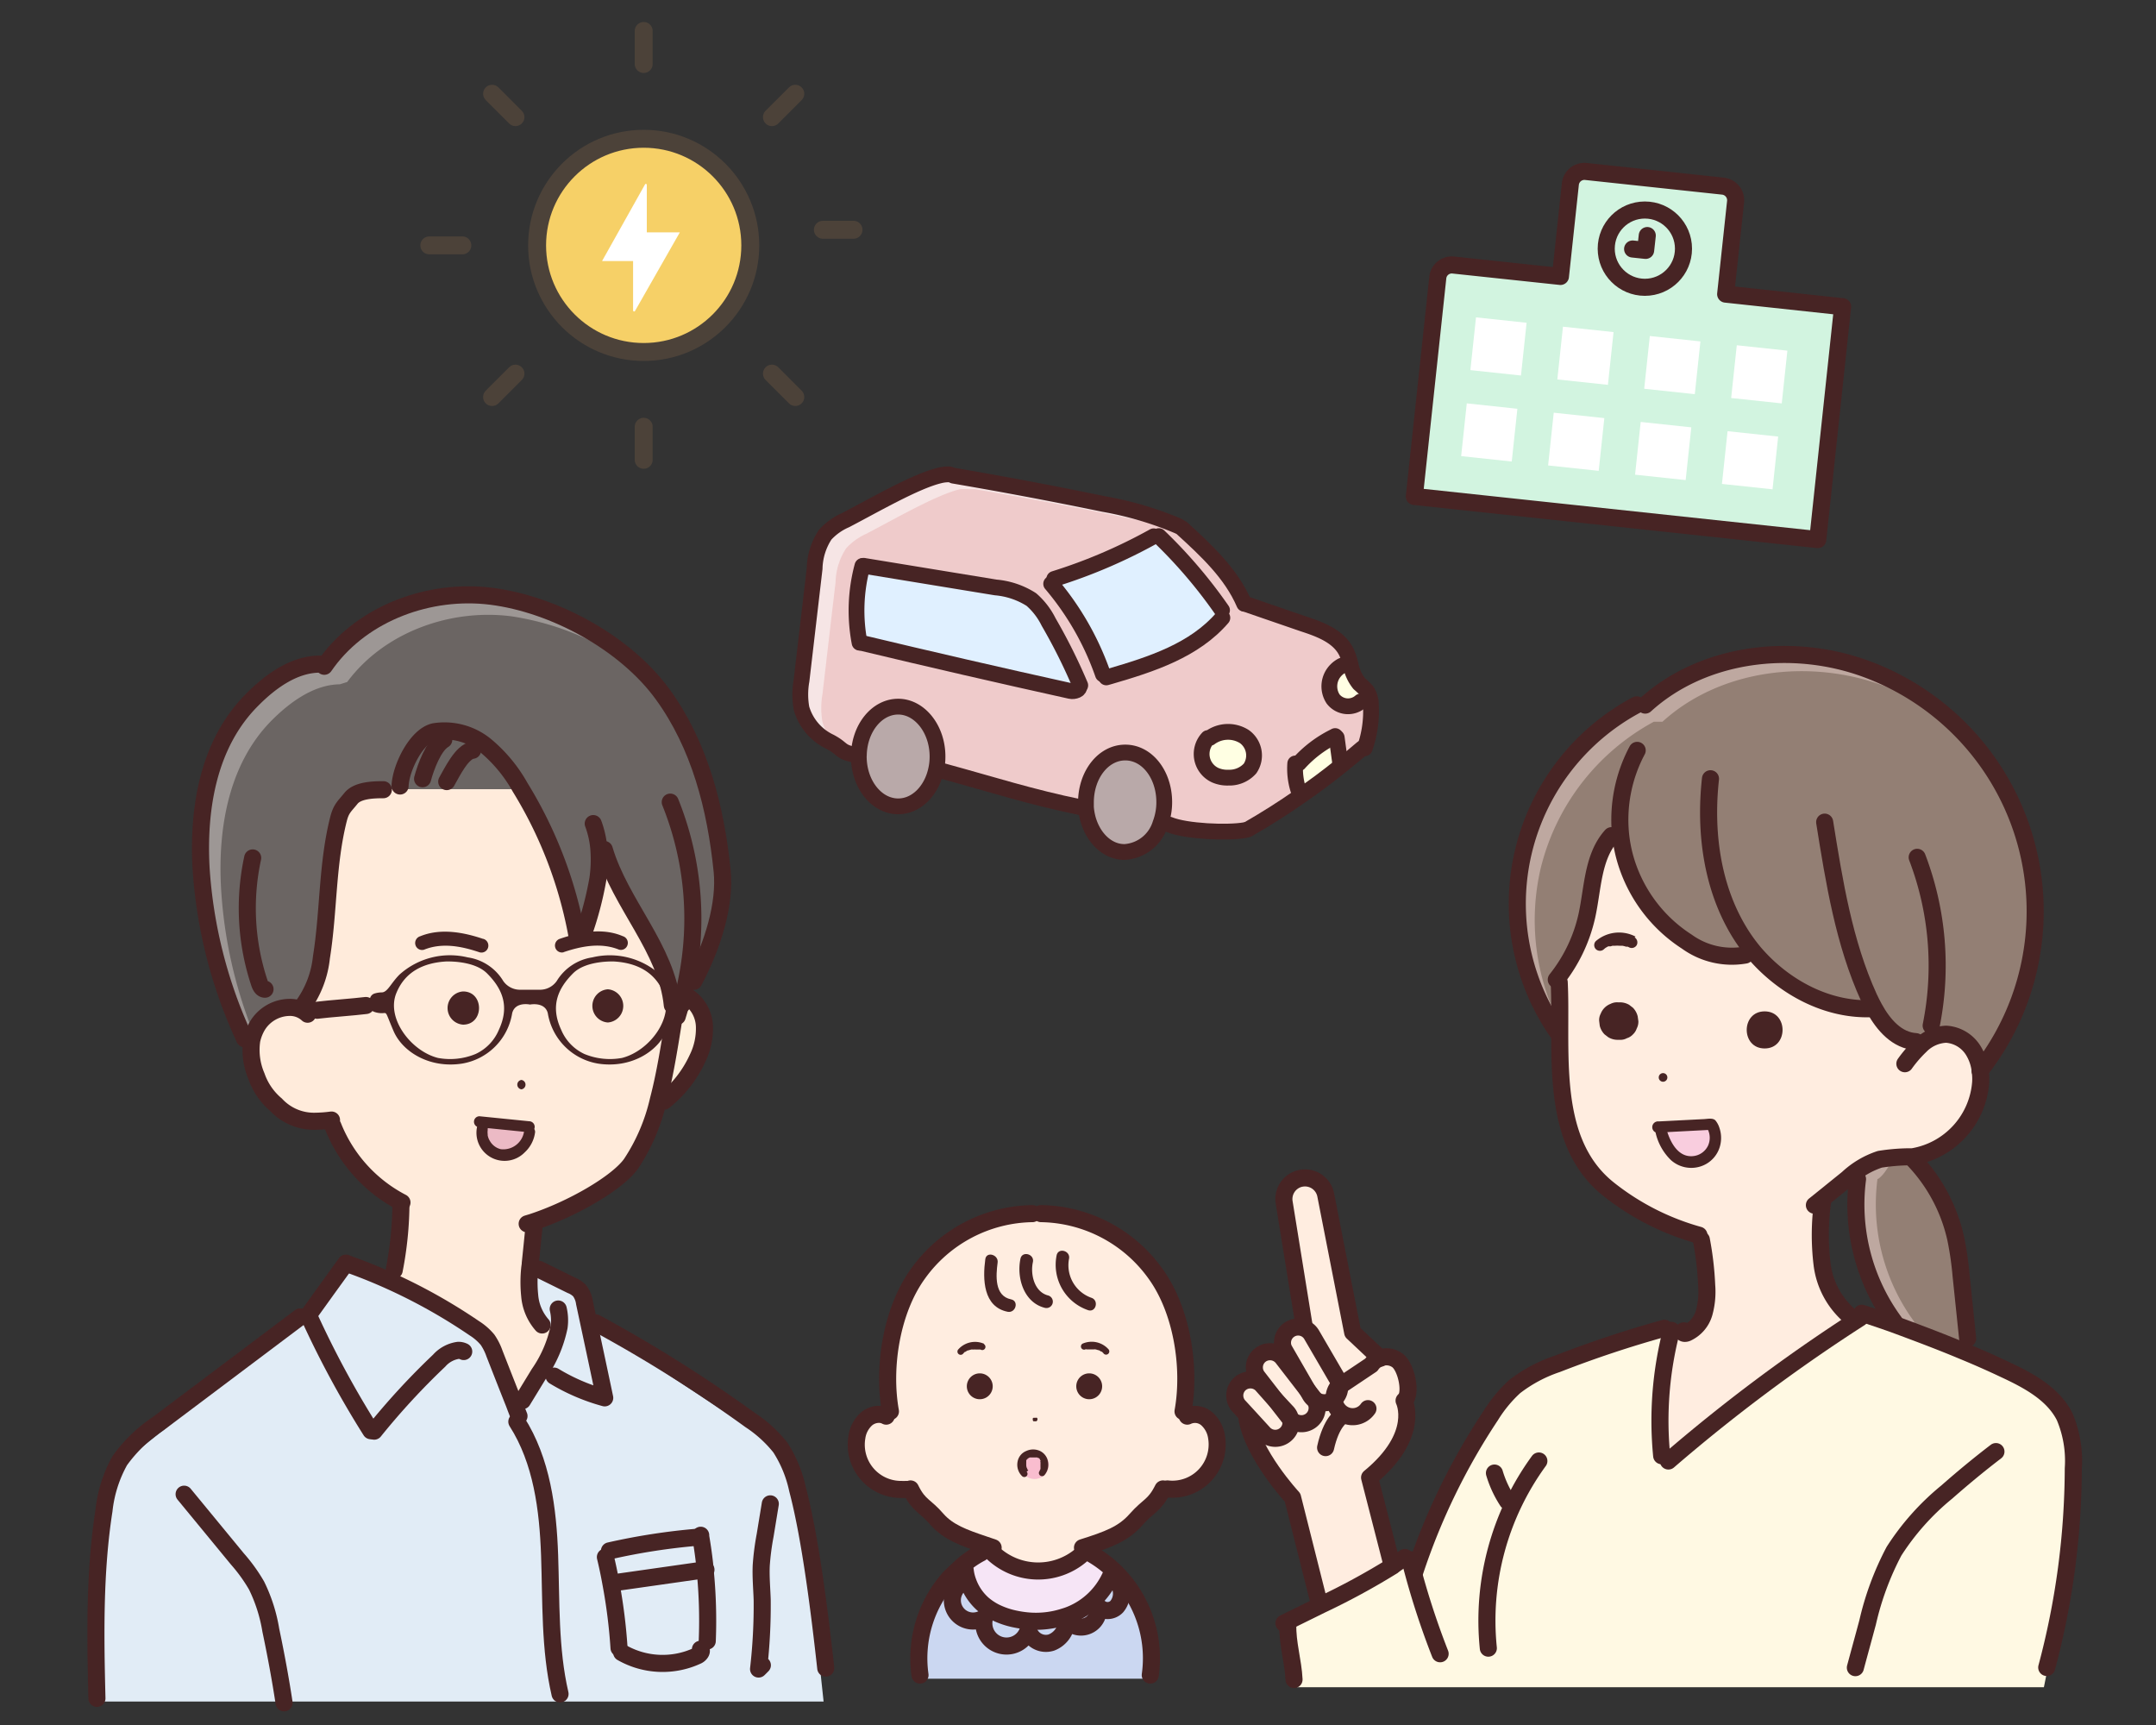 <svg xmlns="http://www.w3.org/2000/svg" viewBox="0 0 250 200"><rect x="0" y="0" width="250" height="200" fill="#333333" stroke="none"/><defs><style>.cls-1{fill:#ffffe3;}.cls-2{fill:#e0f0ff;}.cls-3{fill:#b9a9a9;}.cls-4{fill:#efcbcb;}.cls-5{fill:#f6e5e5;}.cls-21,.cls-26,.cls-6{fill:none;}.cls-21,.cls-23,.cls-6{stroke:#472424;}.cls-21,.cls-23,.cls-25,.cls-26,.cls-6{stroke-linecap:round;stroke-linejoin:round;}.cls-6{stroke-width:1.83px;}.cls-7{fill:#e1ecf6;}.cls-8{fill:#ffefdb;}.cls-9{fill:#ffebdb;}.cls-10{fill:#ecbac5;}.cls-11{fill:#6b6563;}.cls-12{fill:#9d9795;}.cls-13{fill:#937f74;}.cls-14{fill:#bea8a0;}.cls-15{fill:#ffede0;}.cls-16{fill:#fff9e3;}.cls-17{fill:#f9cdde;}.cls-18{fill:#f6e5f6;}.cls-19{fill:#cbd7f1;}.cls-20{fill:#f9bdcf;}.cls-21,.cls-23{stroke-width:1.98px;}.cls-22{fill:#472424;}.cls-23{fill:#d2f4e0;}.cls-24{fill:#fff;}.cls-25{fill:#f6d067;}.cls-25,.cls-26{stroke:#4c4239;stroke-width:2.08px;}</style></defs><g id="Main_当社が選ばれる理由_" data-name="Main（当社が選ばれる理由）"><g id="img"><path class="cls-1" d="M155.46,88.75l0,.06c-1.54,1.24-3.14,2.43-4.77,3.55l-.2-.81a8.16,8.16,0,0,1-.34-3l.43,0a13.65,13.65,0,0,1,3.91-3l.49,0C155.17,86.6,155.32,87.68,155.46,88.75Z"/><path class="cls-1" d="M158.45,80a2.44,2.44,0,0,1,.43,1l-1.12.28a2.19,2.19,0,0,1-3.18-.3,2.68,2.68,0,0,1,.32-3.33,2.81,2.81,0,0,1,.7-.53l1.05-.17a5,5,0,0,0,1,2.2A10.58,10.58,0,0,1,158.45,80Z"/><path class="cls-1" d="M144.24,85.4a2.69,2.69,0,0,1,.66,3.7,3.2,3.2,0,0,1-2.49,1.06,3.52,3.52,0,0,1-1.54-.28,2.7,2.7,0,0,1-.85-4.31l.27,0A3.54,3.54,0,0,1,144.24,85.4Z"/><path class="cls-2" d="M141.7,70.75v.88c-3.21,3.78-8.19,5.39-13,6.78l-.88-.23a32.93,32.93,0,0,0-6-10.49l.36-.57a61.14,61.14,0,0,0,11.53-4.94l.59,0A56.69,56.69,0,0,1,141.7,70.75Z"/><path class="cls-2" d="M125.29,79.46l-.22.1c.24.41-.51.66-1,.55q-12.21-2.7-24.36-5.61h-.06a19.93,19.93,0,0,1,.33-8.89l.13,0,15.32,2.51a9.12,9.12,0,0,1,4.13,1.4,8.35,8.35,0,0,1,2,2.6A65.4,65.4,0,0,1,125.29,79.46Z"/><path class="cls-3" d="M135,93a7,7,0,0,1-.45,2.5,4.63,4.63,0,0,1-4.12,3.28c-2.37,0-4.33-2.31-4.54-5.25,0-.18,0-.36,0-.53,0-3.2,2-5.79,4.56-5.79S135,89.84,135,93Z"/><path class="cls-3" d="M108.71,87.71a6.79,6.79,0,0,1-.16,1.51c-.52,2.46-2.29,4.27-4.4,4.27-2.52,0-4.57-2.59-4.57-5.78a1,1,0,0,1,0-.17c.07-3.11,2.08-5.61,4.56-5.61S108.71,84.52,108.71,87.71Z"/><path class="cls-4" d="M154.53,85.49a13.65,13.65,0,0,0-3.91,3l-.43,0a8.16,8.16,0,0,0,.34,3l.2.81q-2.94,2-6,3.8l-.34.09c-2,.37-6.87.15-8.76-.64l-1-.07A7,7,0,0,0,135,93c0-3.2-2.05-5.79-4.57-5.79S125.9,89.84,125.9,93c0,.17,0,.35,0,.53l-.55,0c-5.9-1.22-10.24-2.62-16-4.2l-.78-.18a6.79,6.79,0,0,0,.16-1.51c0-3.19-2-5.78-4.56-5.78s-4.49,2.5-4.56,5.61h-.53c-1.7-.34-1.29-.69-2.83-1.5a6.19,6.19,0,0,1-3.29-3.85,9.17,9.17,0,0,1,0-3.22q.77-6.51,1.52-13A7.43,7.43,0,0,1,95.68,62a6.94,6.94,0,0,1,2.38-1.71c3.34-1.74,8.1-4.5,10.85-5.16h1.61q8.74,1.49,17.44,3.29A39.57,39.57,0,0,1,136.65,61l.4.27c2.82,2.57,5.71,5.25,7.22,8.76h.08l6.88,2.29c1.94.65,4.08,1.46,5,3.32a7.41,7.41,0,0,1,.46,1.4l-1.05.17a2.81,2.81,0,0,0-.7.53,2.68,2.68,0,0,0-.32,3.33,2.19,2.19,0,0,0,3.18.3l1.12-.28c0,.23.06.46.08.69a12.86,12.86,0,0,1-.71,5H158c-.82.7-1.65,1.39-2.49,2.06l0-.06c-.14-1.07-.29-2.15-.44-3.23Zm-29.24-6a65.4,65.4,0,0,0-3.67-7.35,8.35,8.35,0,0,0-2-2.6,9.12,9.12,0,0,0-4.13-1.4L100.14,65.6l-.13,0a19.93,19.93,0,0,0-.33,8.89h.06q12.15,2.91,24.36,5.61c.46.11,1.21-.14,1-.55Zm3.45-1c4.77-1.39,9.75-3,13-6.78v-.88a56.69,56.69,0,0,0-7.33-8.59l-.59,0a61.14,61.14,0,0,1-11.53,4.94l-.36.57a32.93,32.93,0,0,1,6,10.49ZM144.9,89.1a2.69,2.69,0,0,0-.66-3.7,3.54,3.54,0,0,0-4,.15l-.27,0a2.7,2.7,0,0,0,.85,4.31,3.52,3.52,0,0,0,1.54.28A3.2,3.2,0,0,0,144.9,89.1Z"/><path class="cls-5" d="M95.37,83.7a9.35,9.35,0,0,1,0-3.21q.76-6.52,1.52-13a7.52,7.52,0,0,1,1.22-3.91,7.13,7.13,0,0,1,2.38-1.71c3.34-1.74,8.1-4.5,10.86-5.16H113q8.74,1.48,17.44,3.29a45.37,45.37,0,0,1,7.46,2l-.8-.73-.4-.27A39.57,39.57,0,0,0,128,58.44q-8.7-1.8-17.44-3.29h-1.61c-2.75.66-7.51,3.42-10.85,5.16A6.94,6.94,0,0,0,95.68,62a7.43,7.43,0,0,0-1.22,3.91q-.76,6.51-1.52,13a9.17,9.17,0,0,0,0,3.22A6.19,6.19,0,0,0,96.23,86c1.21.64,1.22,1,2,1.28A6,6,0,0,1,95.37,83.7Z"/><path class="cls-6" d="M109.33,89.4c5.8,1.58,10.14,3,16,4.2"/><path class="cls-6" d="M135.6,95.61c1.89.79,6.75,1,8.76.64"/><path class="cls-6" d="M144.7,96.16q3.09-1.77,6-3.8c1.63-1.12,3.23-2.31,4.77-3.55.84-.67,1.67-1.36,2.49-2.06"/><path class="cls-6" d="M158.25,86.75a12.86,12.86,0,0,0,.71-5c0-.23,0-.46-.08-.69a2.44,2.44,0,0,0-.43-1,10.58,10.58,0,0,0-.84-.8,5,5,0,0,1-1-2.2,7.41,7.41,0,0,0-.46-1.4c-.88-1.86-3-2.67-5-3.32L144.35,70"/><path class="cls-6" d="M144.27,70c-1.51-3.51-4.4-6.19-7.22-8.76"/><path class="cls-6" d="M136.65,61A39.57,39.57,0,0,0,128,58.44q-8.7-1.8-17.44-3.29"/><path class="cls-6" d="M128.28,78.54l.46-.13c4.77-1.39,9.75-3,13-6.78"/><path class="cls-6" d="M122.25,67.12a61.14,61.14,0,0,0,11.53-4.94"/><path class="cls-6" d="M121.89,67.69a32.93,32.93,0,0,1,6,10.49"/><path class="cls-6" d="M110.11,55a4.25,4.25,0,0,0-1.2.14c-2.75.66-7.51,3.42-10.85,5.16A6.94,6.94,0,0,0,95.68,62a7.43,7.43,0,0,0-1.22,3.91q-.76,6.51-1.52,13a9.17,9.17,0,0,0,0,3.22A6.19,6.19,0,0,0,96.23,86c1.54.81,1.13,1.16,2.83,1.5"/><path class="cls-6" d="M100.14,65.6l15.32,2.51a9.12,9.12,0,0,1,4.13,1.4,8.35,8.35,0,0,1,2,2.6,65.4,65.4,0,0,1,3.67,7.35v0"/><path class="cls-6" d="M100,65.62a19.93,19.93,0,0,0-.33,8.89v0"/><path class="cls-6" d="M99.74,74.5q12.15,2.91,24.36,5.61c.46.11,1.21-.14,1-.55"/><path class="cls-6" d="M134.37,62.16a56.69,56.69,0,0,1,7.33,8.59"/><path class="cls-6" d="M99.59,87.54c.07-3.11,2.08-5.61,4.56-5.61s4.56,2.59,4.56,5.78a6.79,6.79,0,0,1-.16,1.51c-.52,2.46-2.29,4.27-4.4,4.27-2.52,0-4.57-2.59-4.57-5.78A1,1,0,0,1,99.59,87.54Z"/><path class="cls-6" d="M125.92,93.57c0-.18,0-.36,0-.53,0-3.2,2-5.79,4.56-5.79S135,89.84,135,93a7,7,0,0,1-.45,2.5,4.63,4.63,0,0,1-4.12,3.28C128.09,98.82,126.13,96.51,125.92,93.57Z"/><path class="cls-6" d="M150.19,88.52a8.16,8.16,0,0,0,.34,3"/><path class="cls-6" d="M150.62,88.49a13.65,13.65,0,0,1,3.91-3l.29-.15"/><path class="cls-6" d="M155,85.52c.15,1.08.3,2.16.44,3.23"/><path class="cls-6" d="M140.29,85.55a3.54,3.54,0,0,1,4-.15,2.69,2.69,0,0,1,.66,3.7,3.2,3.2,0,0,1-2.49,1.06,3.52,3.52,0,0,1-1.54-.28,2.7,2.7,0,0,1-.85-4.31"/><path class="cls-6" d="M155.6,77.18a2.81,2.81,0,0,0-.7.53,2.68,2.68,0,0,0-.32,3.33,2.19,2.19,0,0,0,3.18.3"/><path class="cls-7" d="M93.84,181.73l-3-13.56L68.8,153.65l-.43.38-.63-2.94a3,3,0,0,0-.57-1.42,2.86,2.86,0,0,0-1-.65l-3.73-1.86-1.06,0a15.4,15.4,0,0,0,0,3.11,5.88,5.88,0,0,0,1.44,3.41l2,.19a14.14,14.14,0,0,1-2.22,5.23l-.19.16-2.64,3.64L55.15,154l-.25,0a64.28,64.28,0,0,0-12.57-6.64c-.64-.25-1.28-.49-1.93-.72l-.29-.12c-1.42,2-2.84,3.94-4.26,5.91v0L15.13,168.83l-3,4L10.5,197.28h85Z"/><path class="cls-8" d="M81.68,118.94a7.83,7.83,0,0,1-.78,3.73,13.56,13.56,0,0,1-3.91,5l-.65-.17c.79-3,1.3-6.33,1.84-9.68l.35-.09c.11-.32.2-.63.3-1s.25-.88.37-1.32l.71.18A4.29,4.29,0,0,1,81.68,118.94Z"/><path class="cls-9" d="M46.58,139.42a17.07,17.07,0,0,1-8-8.85L36.55,130A6,6,0,0,1,32,128.08a7.55,7.55,0,0,1-2.27-3.29,7.75,7.75,0,0,1-.55-4.17,5.64,5.64,0,0,1,.69-1.75,4.43,4.43,0,0,1,3.68-2.07l1.64-.35a11.59,11.59,0,0,0,2-5.4c.89-5.34.68-10.86,2-16.11.31-1.17.7-1.36,1.43-2.33s2.53-1,3.75-1l1.94-.43c.08-2.11,1.92-5.88,4-6.3a7.53,7.53,0,0,1,5.92,1.62,17.12,17.12,0,0,1,4,4.83,49.76,49.76,0,0,1,6.57,17.07l.77-.16a39.07,39.07,0,0,0,1.65-6.29,15.71,15.71,0,0,0,.12-3.36l.62-.05c1.87,6.34,7.24,11.48,7.89,18.06l.87.26c-.1.32-.19.63-.3,1l-.35.09c-.54,3.35-1.05,6.67-1.84,9.68a22.29,22.29,0,0,1-3.17,7.41c-1.59,2.22-6.84,5.27-11.51,6.79l.24.72c-.14,1.35-.27,2.7-.41,4,0,.22-.05.43-.07.65a15.4,15.4,0,0,0,0,3.11,5.88,5.88,0,0,0,1.44,3.41l2,.19a14.71,14.71,0,0,1-2.33,5.41l-1.91,3.13-.93.36c-.77-1.93-1.52-3.85-2.28-5.79a6.76,6.76,0,0,0-.81-1.61A6.51,6.51,0,0,0,55,154a64.42,64.42,0,0,0-12.71-6.73l3.38,0a41.23,41.23,0,0,0,.78-7.67Z"/><path class="cls-10" d="M55.81,130.14l5.62,1s-.66,2.65-3,2.65S55.81,130.14,55.81,130.14Z"/><path class="cls-11" d="M83.74,101c-.72-7.31-2.62-14.59-7-20.53S64.22,70.05,56.92,69.13c-7.08-.89-14.73,1.9-19,7.63l-.86.27c-3,0-5.75,2-7.87,4.15-5,5-6.28,12.39-5.91,19.42a55.25,55.25,0,0,0,5.06,19.87l.82.15a5.64,5.64,0,0,1,.69-1.75,4.43,4.43,0,0,1,3.68-2.07l1.64-.35a11.59,11.59,0,0,0,2-5.4c.89-5.34.68-10.86,2-16.11.31-1.17.7-1.36,1.43-2.33s2.53-1,3.75-1l.53-.11H60.44a49.81,49.81,0,0,1,6.47,16.9l.77-.16a39.07,39.07,0,0,0,1.65-6.29,15.71,15.71,0,0,0,.12-3.36l.62-.05c1.87,6.34,7.24,11.48,7.89,18.06l.87.26c.13-.44.25-.88.37-1.32.16-.63.31-1.25.43-1.89l.82.17C82.76,109.47,84.11,104.72,83.74,101Z"/><path class="cls-12" d="M25.63,102.91c-.38-7,.93-14.44,5.91-19.42,2.11-2.11,4.88-4.12,7.87-4.15l.85-.27c4.25-5.73,11.89-8.52,19-7.62A32.05,32.05,0,0,1,75.6,79a31.65,31.65,0,0,0-18.68-9.86c-7.08-.89-14.73,1.9-19,7.63l-.86.27c-3,0-5.75,2-7.87,4.15-5,5-6.28,12.39-5.91,19.42a55.25,55.25,0,0,0,5.06,19.87l.82.15a5.91,5.91,0,0,1,.24-.82A53.13,53.13,0,0,1,25.63,102.91Z"/><path class="cls-13" d="M221.79,134.34a19.34,19.34,0,0,1,5,9.32,37.31,37.31,0,0,1,.61,4.24l.76,7.29-.6,1.42c-2.64-1.11-5.32-2.14-8-3.1l.09-.26a23,23,0,0,1-4.26-16.54l-1.17-.08a10.08,10.08,0,0,1,3.74-2.22,23.14,23.14,0,0,1,3.44-.29l.35,0Z"/><path class="cls-14" d="M221.88,153.51l.09-.26a23,23,0,0,1-4.27-16.54l.16-.08c1.13-.92,1-1.87,2.41-2.22a7.62,7.62,0,0,1,1.5-.2l0-.13-.35,0a23.14,23.14,0,0,0-3.44.29,10.08,10.08,0,0,0-3.74,2.22l1.17.08a23,23,0,0,0,4.26,16.54l-.09.26c2.7,1,5.38,2,8,3.1l.35-.81Q224.93,154.59,221.88,153.51Z"/><path class="cls-13" d="M187.92,96.76l-1.06.13c-2.21,2.46-2.15,6.13-2.87,9.36a18.17,18.17,0,0,1-3.53,7.33l.34.32c.09,1.85.06,3.84.06,5.87h-.2a26.14,26.14,0,0,1,9.12-38l1,0c6.76-6.15,17.18-7.35,25.74-4.15a29.94,29.94,0,0,1,13.09,46.54,5.66,5.66,0,0,0-.8-2.37,4,4,0,0,0-3.15-1.9,4.44,4.44,0,0,0-3,1.35l-.47-.45c-2.17-.13-3.75-1.93-4.84-3.9l-.13.07c-5.26.27-10.35-2.43-13.77-6.47l-1,.22a8.93,8.93,0,0,1-6.78-1.56,17,17,0,0,1-7.23-9.95A16.6,16.6,0,0,1,187.92,96.76Z"/><path class="cls-14" d="M178.65,100.68a26.46,26.46,0,0,1,13.12-17l1,0c6.77-6.15,17.18-7.34,25.75-4.14a29.65,29.65,0,0,1,9.62,5.93,30.09,30.09,0,0,0-11.61-7.92c-8.56-3.2-19-2-25.74,4.15l-1,0a26.14,26.14,0,0,0-9.12,38.05h.2c0-.33,0-.65,0-1A26.47,26.47,0,0,1,178.65,100.68Z"/><path class="cls-15" d="M156.85,154.45l3.19,3a2.06,2.06,0,0,0-1,.79l-3.66,2.45a1.82,1.82,0,0,0-.24-.78l-3-5.15a1.78,1.78,0,0,0-1-.81l.06-.17-2.33-14.41a2.46,2.46,0,0,1,1.75-2.72,2.71,2.71,0,0,1,.68-.09,2.45,2.45,0,0,1,2.4,2Z"/><path class="cls-15" d="M155.12,159.92a1.82,1.82,0,0,1,.24.78l-.26.17a2.14,2.14,0,0,0-.38,1.35,2.48,2.48,0,0,1-.26.19,1.83,1.83,0,0,1-2-.15h0a.51.51,0,0,0-.09-.13l-.55-.71L149,156.58a1.72,1.72,0,0,1-.25-.9,1.82,1.82,0,0,1,.91-1.58,1.81,1.81,0,0,1,2.48.67Z"/><path class="cls-15" d="M147.61,162l1.86,2.39a1,1,0,0,0,.17.19,1.79,1.79,0,0,1-.48,1.72,1.82,1.82,0,0,1-2.57,0l-1.83-2-1-1.17a1.83,1.83,0,0,1,0-2.58,1.84,1.84,0,0,1,2.57,0Z"/><path class="cls-15" d="M152.43,162.26h0a1.82,1.82,0,0,1-2.8,2.29,1.7,1.7,0,0,0-.48-.85L147.61,162l-1.79-2.31a1.78,1.78,0,0,1-.38-1.11,1.81,1.81,0,0,1,.7-1.44,1.84,1.84,0,0,1,2.56.32l3.09,4,.18.32A1.78,1.78,0,0,0,152.43,162.26Z"/><path class="cls-15" d="M162,157.7c1,.67,1.63,3.55,1,4.52l-.16.17s2,4-4,8.92l2.63,10.23a82.7,82.7,0,0,1-8.33,4.52l-.26-.52-3-11.91s-4.64-5-5.3-9.26l.15-.14,1.83,2a1.82,1.82,0,0,0,2.57,0,1.79,1.79,0,0,0,.48-1.72,1.82,1.82,0,0,0,2.8-2.29,1.83,1.83,0,0,0,2,.15,2.48,2.48,0,0,0,.26-.19,1.84,1.84,0,0,0,.64-1.52l3.66-2.45a2.06,2.06,0,0,1,1-.79,2.12,2.12,0,0,1,2,.24Z"/><path class="cls-15" d="M184,106.25c.72-3.23.66-6.9,2.87-9.36l1.06-.13a16.6,16.6,0,0,0,.44,2.42,17,17,0,0,0,7.23,9.95,8.93,8.93,0,0,0,6.78,1.56l1-.22c3.42,4,8.51,6.74,13.77,6.47l.13-.07c1.09,2,2.67,3.77,4.84,3.9l.47.45a4.44,4.44,0,0,1,3-1.35,4,4,0,0,1,3.15,1.9,5.66,5.66,0,0,1,.8,2.37,7.07,7.07,0,0,1,.05,1.3,9.46,9.46,0,0,1-7.9,8.64l-.35,0a23.14,23.14,0,0,0-3.44.29,10.08,10.08,0,0,0-3.74,2.22l-3,2.42.12.14a28.22,28.22,0,0,0-.08,7.4,9.41,9.41,0,0,0,3.57,6.28l.21.33a196.75,196.75,0,0,0-21.6,16.19l-.78-.61a41.59,41.59,0,0,1,1.14-14.53l1.25.16a.17.17,0,0,0,0,.07c.09.15.31.13.47.07a3.67,3.67,0,0,0,2-2.33,9.19,9.19,0,0,0,.3-3.18,36.31,36.31,0,0,0-.62-5.3l-.25-.53a29.44,29.44,0,0,1-10.48-5.31c-5.42-4.29-5.69-11.43-5.69-18.13,0-2,0-4-.06-5.87l-.34-.32A18.17,18.17,0,0,0,184,106.25Z"/><path class="cls-16" d="M150.4,195.62H237s4.3-20.83,3.31-26.12-.33-9.26-12.9-12.9L214.89,153S195,168.17,193.39,169.5c0,0-2.32-2.65.33-15.22l-13.23,4a17.94,17.94,0,0,0-7.28,5.29c-3.3,4-9.26,19.18-9.26,19.18l-1-2-13.89,7.61Z"/><path class="cls-17" d="M192.4,130.8l5.95-.33s1,3.64-2,4S192.4,130.8,192.4,130.8Z"/><path class="cls-18" d="M123.43,187.45l.24.72a2.76,2.76,0,0,1-1.76,2.25,2.1,2.1,0,0,1-2.67-1.5l0-1A10.68,10.68,0,0,0,123.43,187.45Z"/><path class="cls-18" d="M117.8,187.73a11.94,11.94,0,0,0,1.46.21l0,1a2.63,2.63,0,0,1-5.07-1.4l1.14-.64A9.4,9.4,0,0,0,117.8,187.73Z"/><path class="cls-18" d="M114,186a7.32,7.32,0,0,0,1.31.88l-1.14.64a2.4,2.4,0,1,1-2.67-4l.75-.11A6.21,6.21,0,0,0,114,186Z"/><path class="cls-18" d="M123.71,187.71a2.38,2.38,0,0,1,0,.46l-.24-.72a10.68,10.68,0,0,1-4.17.49,11.94,11.94,0,0,1-1.46-.21,9.4,9.4,0,0,1-2.49-.85A7.32,7.32,0,0,1,114,186a6.21,6.21,0,0,1-1.75-2.57,5.55,5.55,0,0,1-.33-1.38l-.74-.14a10.86,10.86,0,0,1,2.55-1.85l.34-1,1.12.38-.13.54a7.68,7.68,0,0,0,10.27.34l.19-.88.85.62a13.67,13.67,0,0,1,3.51,2.79c.22.24.43.49.63.74l-.59.28a2.37,2.37,0,0,1-.38,2.38,1.47,1.47,0,0,1-2.2-.07,2,2,0,0,1-3.63,1.53Z"/><path class="cls-15" d="M106.42,147.71a16.62,16.62,0,0,1,13.29-7h1a16.62,16.62,0,0,1,13.29,7c3,4.22,4.09,10.81,3.17,15.93l.49.55a2.1,2.1,0,0,1,2.28.32,3.5,3.5,0,0,1,1.12,2.12,5.19,5.19,0,0,1-5.7,6l-.52,0c-1,2-1.64,1.87-3.12,3.55s-3.23,2.32-6.21,3.26l-.19.88a7.68,7.68,0,0,1-10.27-.34l.13-.54-1.12-.38c-2.23-.75-4.08-1.41-5.37-2.88-1.43-1.63-2.1-1.55-3-3.37l-1.15-.12a5.19,5.19,0,0,1-5.16-6.06,3.5,3.5,0,0,1,1.12-2.12,2.27,2.27,0,0,1,1.43-.53l1.34-.34C102.33,158.52,103.38,151.93,106.42,147.71Z"/><path class="cls-19" d="M106.74,194.63h26.79s-1.32-8.6-3.64-10.91-5.95,11.9-17.53-.33C112.36,183.39,106.74,183.72,106.74,194.63Z"/><circle class="cls-20" cx="119.97" cy="169.83" r="1.65"/><path class="cls-21" d="M78.18,117.85c-.54,3.35-1.05,6.67-1.84,9.68a22.29,22.29,0,0,1-3.17,7.41c-1.59,2.22-6.84,5.27-11.51,6.79l-.53.16"/><path class="cls-21" d="M38.61,130.57a17.07,17.07,0,0,0,8,8.85l0,0"/><path class="cls-21" d="M46.49,139.6a41.23,41.23,0,0,1-.78,7.67"/><path class="cls-21" d="M61.9,142.45c-.14,1.35-.27,2.7-.41,4,0,.22-.05.43-.07.65a15.4,15.4,0,0,0,0,3.11,5.88,5.88,0,0,0,1.44,3.41"/><path class="cls-21" d="M46.39,91.13c.08-2.11,1.92-5.88,4-6.3a7.53,7.53,0,0,1,5.92,1.62,17.12,17.12,0,0,1,4,4.83,49.76,49.76,0,0,1,6.57,17.07h0"/><path class="cls-21" d="M68.79,95.49a11,11,0,0,1,.66,3.05,15.71,15.71,0,0,1-.12,3.36,39.07,39.07,0,0,1-1.65,6.29"/><path class="cls-21" d="M70.07,98.49c1.87,6.34,7.24,11.48,7.89,18.06"/><path class="cls-21" d="M77.72,93a36.11,36.11,0,0,1,1.91,20.63c-.12.64-.27,1.26-.43,1.89-.12.44-.24.88-.37,1.32s-.19.63-.3,1"/><path class="cls-21" d="M49,90.29c.36-1.33,1.26-3.83,2.46-4.53"/><path class="cls-21" d="M51.8,90.62c.62-1.08,1.77-3.49,3-3.63"/><path class="cls-21" d="M44.45,91.56c-1.22,0-3,.07-3.75,1s-1.12,1.16-1.43,2.33c-1.35,5.25-1.14,10.77-2,16.11a11.59,11.59,0,0,1-2,5.4"/><path class="cls-21" d="M29.3,99.47A27.46,27.46,0,0,0,30.09,114c.11.32.3.69.64.69"/><path class="cls-21" d="M37.09,77c-3,0-5.75,2-7.87,4.15-5,5-6.28,12.39-5.91,19.42a55.25,55.25,0,0,0,5.06,19.87"/><path class="cls-21" d="M40.4,146.57c.65.23,1.29.47,1.93.72A64.42,64.42,0,0,1,55,154a6.51,6.51,0,0,1,1.53,1.33,6.76,6.76,0,0,1,.81,1.61c.76,1.94,1.51,3.86,2.28,5.79.18.49.38,1,.56,1.45"/><path class="cls-21" d="M53.77,156.7a1.37,1.37,0,0,0-.62-.14,3.64,3.64,0,0,0-2.23,1.2,83.2,83.2,0,0,0-7.53,8.17"/><path class="cls-21" d="M43,165.88a111.2,111.2,0,0,1-7.18-13.29"/><path class="cls-21" d="M35.85,152.36c1.42-2,2.84-3.93,4.26-5.91"/><path class="cls-21" d="M60.59,162.39l1.91-3.13a14.71,14.71,0,0,0,2.33-5.41,5.61,5.61,0,0,0-.1-2.08"/><path class="cls-21" d="M62.48,147.16,66.21,149a2.86,2.86,0,0,1,1,.65,3,3,0,0,1,.57,1.42c.78,3.66,1.57,7.33,2.34,11a22.93,22.93,0,0,1-5.87-2.52"/><path class="cls-21" d="M59.93,164.83c2.9,4.54,3.61,10.12,3.8,15.5s0,10.84,1.21,16.07"/><path class="cls-21" d="M70.67,179.81a74.73,74.73,0,0,1,10.21-1.58"/><path class="cls-21" d="M81.25,178s0,.1,0,.15q.32,1.85.51,3.72V182a58.38,58.38,0,0,1,.25,8.26"/><path class="cls-21" d="M70.2,180.53c.24,1,.45,2,.64,3.06a62.91,62.91,0,0,1,.94,7.48"/><path class="cls-21" d="M71.67,183.44,81.78,182h.08l-.08-.07-.24-.2"/><path class="cls-21" d="M72.09,191.6a9.55,9.55,0,0,0,8.79.36c.3-.14.62-.56.34-.74"/><path class="cls-21" d="M69.07,153.37A162.29,162.29,0,0,1,87,164.65a14.83,14.83,0,0,1,3.48,3.17,14.51,14.51,0,0,1,2,4.86c1.52,5.72,2.62,14.85,3.27,20.72"/><path class="cls-21" d="M89.32,174.36l-.6,3.66a29.48,29.48,0,0,0-.45,3.49c-.06,1.35.07,2.69.11,4a64.39,64.39,0,0,1-.42,8c.15-.14.29-.29.44-.44"/><path class="cls-21" d="M21.35,173.24l6.18,7.51a19.1,19.1,0,0,1,2.22,3.08A18.46,18.46,0,0,1,31.4,189c.59,2.8,1.11,5.6,1.54,8.43"/><path class="cls-21" d="M34.8,152.69,18.32,165.08a17,17,0,0,0-4.43,4.27,15.14,15.14,0,0,0-1.83,5.76c-1.12,7.19-1,14.52-.82,21.8"/><path class="cls-21" d="M37.6,77.25l.35-.49c4.24-5.73,11.89-8.52,19-7.63,7.3.92,15.53,5.4,19.86,11.33S83,93.68,83.74,101c.37,3.73-1,8.48-3.29,12.78"/><path class="cls-21" d="M36.77,117.13c1.45-.18,4.22-.37,5.66-.55"/><path class="cls-21" d="M35.67,117.59a3,3,0,0,0-2.11-.79,4.43,4.43,0,0,0-3.68,2.07,5.64,5.64,0,0,0-.69,1.75,7.75,7.75,0,0,0,.55,4.17A7.55,7.55,0,0,0,32,128.08,6,6,0,0,0,36.55,130a15.59,15.59,0,0,0,1.89-.14"/><path class="cls-21" d="M79.91,115.67a4.29,4.29,0,0,1,1.77,3.27,7.83,7.83,0,0,1-.78,3.73,13.56,13.56,0,0,1-3.91,5"/><path class="cls-22" d="M60.46,125.21a.55.55,0,0,0,0,1.09A.55.55,0,0,0,60.46,125.21Z"/><path class="cls-22" d="M56,108.85c-2.31-.78-4.94-1.25-7.27-.3a.82.82,0,0,0-.56,1,.8.8,0,0,0,1,.56c2.1-.85,4.36-.4,6.43.3a.8.8,0,0,0,1-.56.82.82,0,0,0-.56-1Z"/><path class="cls-22" d="M65.34,110.4c2.07-.7,4.33-1.15,6.43-.3a.8.8,0,0,0,1-.56.81.81,0,0,0-.56-1c-2.33-1-5-.48-7.27.3a.82.82,0,0,0-.56,1,.8.8,0,0,0,1,.56Z"/><path class="cls-22" d="M79.48,115.22a3,3,0,0,0-.82-.13c-.69,0-1-1-2.07-2.06A8.73,8.73,0,0,0,68.68,111a5.84,5.84,0,0,0-4.13,2.75,2.37,2.37,0,0,1-2.06,1H60.43a2.38,2.38,0,0,1-2.07-1A5.79,5.79,0,0,0,54.23,111,8.75,8.75,0,0,0,46.32,113c-1,1-1.38,2.06-2.06,2.06a3,3,0,0,0-.83.13.79.79,0,0,0-.55.76v.63a.77.77,0,0,0,.55.75,2.67,2.67,0,0,0,.83.14c.68,0,.34-.35,1.37,2.06s4.16,4.36,7.92,3.79a7.06,7.06,0,0,0,5.84-5.85c.35-1.38,2.07-1,2.07-1s1.72-.35,2.06,1a7.09,7.09,0,0,0,5.85,5.85c3.76.57,6.88-1.38,7.91-3.79s.69-2.06,1.38-2.06a2.66,2.66,0,0,0,.82-.14.77.77,0,0,0,.56-.75V116A.8.8,0,0,0,79.48,115.22Zm-21.63,4.17a5.35,5.35,0,0,1-2.7,2.81,7.72,7.72,0,0,1-4.36.46c-3.17-.8-6.06-4.66-4.81-7.57,1-2.41,3.09-3.44,5.67-3.61,0,0,3.26-.18,4.82,1.37C58.19,114.57,59.15,116.6,57.85,119.39Zm14.27,3.27a7.73,7.73,0,0,1-4.36-.46,5.37,5.37,0,0,1-2.69-2.81c-1.3-2.79-.34-4.82,1.38-6.54,1.55-1.55,4.81-1.37,4.81-1.37,2.58.17,4.65,1.2,5.68,3.61C78.19,118,75.3,121.86,72.12,122.66Z"/><path class="cls-22" d="M55.51,130.05a3.26,3.26,0,0,0,5.33,3.56,3.81,3.81,0,0,0,1.21-2.37.65.65,0,0,0-.64-.64.67.67,0,0,0-.65.64,2.44,2.44,0,0,1-2.69,2,2,2,0,0,1-1.29-1,1.6,1.6,0,0,1-.18-.41,1.46,1.46,0,0,1-.05-.2l0-.13c0,.06,0,0,0,0a1.77,1.77,0,0,1,0-.46c0,.1,0-.14,0-.16s.08-.24,0-.17a.66.66,0,0,0-.23-.88.64.64,0,0,0-.87.23Z"/><path class="cls-22" d="M53.69,118.8c2.47,0,2.48-3.85,0-3.85a1.93,1.93,0,0,0,0,3.85Z"/><path class="cls-22" d="M70.48,118.55a1.93,1.93,0,0,0,0-3.85,1.93,1.93,0,0,0,0,3.85Z"/><path class="cls-22" d="M61.36,130l-5.76-.58a.64.64,0,0,0,0,1.28l5.76.58a.64.64,0,0,0,.64-.64.65.65,0,0,0-.64-.64Z"/><path class="cls-21" d="M180.8,113.9c.09,1.85.06,3.84.06,5.87,0,6.7.27,13.84,5.69,18.13A29.44,29.44,0,0,0,197,143.21"/><path class="cls-21" d="M210.39,139.73l.85-.68,3-2.42a10.08,10.08,0,0,1,3.74-2.22,23.14,23.14,0,0,1,3.44-.29l.35,0a9.46,9.46,0,0,0,7.9-8.64,7.07,7.07,0,0,0-.05-1.3,5.66,5.66,0,0,0-.8-2.37,4,4,0,0,0-3.15-1.9,4.44,4.44,0,0,0-3,1.35,14.6,14.6,0,0,0-1.79,2.07"/><path class="cls-21" d="M197.28,143.74a36.31,36.31,0,0,1,.62,5.3,9.19,9.19,0,0,1-.3,3.18,3.67,3.67,0,0,1-2,2.33c-.16.06-.38.08-.47-.07a.17.17,0,0,1,0-.07c0-.11.26-.18.24,0"/><path class="cls-21" d="M211.36,139.19a28.22,28.22,0,0,0-.08,7.4,9.41,9.41,0,0,0,3.57,6.28"/><path class="cls-21" d="M215.68,152.8l-.62.4a196.75,196.75,0,0,0-21.6,16.19"/><path class="cls-21" d="M192.68,168.78a41.59,41.59,0,0,1,1.14-14.53"/><path class="cls-21" d="M193,154a128.78,128.78,0,0,0-12.45,4.14,16.69,16.69,0,0,0-4.91,2.62,15.69,15.69,0,0,0-2.77,3.35,75.28,75.28,0,0,0-8.81,18.1"/><path class="cls-21" d="M173.29,170.79a12.39,12.39,0,0,0,1.51,3.26"/><path class="cls-21" d="M178.44,169.39a31.44,31.44,0,0,0-5.86,21.7"/><path class="cls-21" d="M215.89,152.26l1.06.35q1.31.44,2.61.9c2.7,1,5.38,2,8,3.1q2.44,1,4.85,2.14c2.75,1.28,5.65,2.81,7,5.51a13.13,13.13,0,0,1,1,6,90.29,90.29,0,0,1-3.08,23.07"/><path class="cls-21" d="M231.44,168.3c-1.95,1.49-3.85,3.06-5.7,4.69a29.15,29.15,0,0,0-6.12,6.86,33.73,33.73,0,0,0-3.06,8.26c-.47,1.75-.95,3.49-1.42,5.24"/><path class="cls-21" d="M221.79,134.34a19.34,19.34,0,0,1,5,9.32,37.31,37.31,0,0,1,.61,4.24l.76,7.29"/><path class="cls-21" d="M215.39,136.71a23,23,0,0,0,4.26,16.54"/><path class="cls-21" d="M189.84,87a17.11,17.11,0,0,0-1.92,9.8,16.6,16.6,0,0,0,.44,2.42,17,17,0,0,0,7.23,9.95,8.93,8.93,0,0,0,6.78,1.56"/><path class="cls-21" d="M198.34,90.29c-.68,6.16.17,12.66,3.44,17.92a20,20,0,0,0,1.64,2.26c3.42,4,8.51,6.74,13.77,6.47"/><path class="cls-21" d="M211.58,95.32c1.11,6.93,2.24,14,5.13,20.34.19.4.39.81.61,1.21,1.09,2,2.67,3.77,4.84,3.9"/><path class="cls-21" d="M222.31,99.4a35.19,35.19,0,0,1,1.62,19.51"/><path class="cls-21" d="M190.77,81.75c6.76-6.15,17.18-7.35,25.74-4.15a29.94,29.94,0,0,1,13.09,46.54"/><path class="cls-21" d="M189.78,81.72a26.14,26.14,0,0,0-9.12,38.05"/><path class="cls-21" d="M186.86,96.89c-2.21,2.46-2.15,6.13-2.87,9.36a18.17,18.17,0,0,1-3.53,7.33"/><path class="cls-21" d="M152.88,185.54l-3-11.91s-4.64-5-5.3-9.26"/><path class="cls-21" d="M162.81,162.39s2,4-4,8.92l2.63,10.23v0"/><path class="cls-21" d="M151.23,153.79l-2.33-14.41a2.46,2.46,0,0,1,1.75-2.72,2.71,2.71,0,0,1,.68-.09,2.45,2.45,0,0,1,2.4,2l3.12,15.91,3.19,3"/><path class="cls-21" d="M152.44,162.26a1.83,1.83,0,0,0,2,.15,2.48,2.48,0,0,0,.26-.19,1.82,1.82,0,0,0,.4-2.3l-3-5.15a1.81,1.81,0,0,0-2.48-.67,1.82,1.82,0,0,0-.91,1.58,1.72,1.72,0,0,0,.25.9l2.79,4.84.18.32a1.78,1.78,0,0,0,.46.52"/><path class="cls-21" d="M149.64,164.55a1.82,1.82,0,0,0,2.8-2.29h0a.51.51,0,0,0-.09-.13l-.55-.71-3.09-4a1.84,1.84,0,0,0-2.56-.32,1.81,1.81,0,0,0-.7,1.44,1.78,1.78,0,0,0,.38,1.11l1.79,2.31,1.86,2.39A1,1,0,0,0,149.64,164.55Z"/><path class="cls-21" d="M144.76,164.23l1.83,2a1.82,1.82,0,0,0,2.57,0,1.79,1.79,0,0,0,.48-1.72,1.7,1.7,0,0,0-.48-.85L147.61,162l-1.33-1.49a1.84,1.84,0,0,0-2.57,0,1.83,1.83,0,0,0,0,2.58Z"/><path class="cls-21" d="M163,162.22c.67-1,0-3.85-1-4.52a2.12,2.12,0,0,0-2-.24,2.06,2.06,0,0,0-1,.79l-3.66,2.45-.26.17a2.15,2.15,0,0,0,.54,3,2.15,2.15,0,0,0,3-.55"/><path class="cls-21" d="M155.56,164.19s-1.19.68-1.85,3.65"/><path class="cls-21" d="M162.9,180.58c-.47.33-1,.65-1.43,1a82.7,82.7,0,0,1-8.33,4.52l-.36.18-3.9,1.92"/><path class="cls-21" d="M149.33,188.34c-.07,2.13.62,4.26.72,6.39"/><path class="cls-21" d="M163.49,180.83a91.11,91.11,0,0,0,3.5,10.91"/><path class="cls-22" d="M187.58,120.56h.25a1.55,1.55,0,0,0,.82-.19,1.57,1.57,0,0,0,.7-.44,1.7,1.7,0,0,0,.44-.69,1.71,1.71,0,0,0,.19-.83l-.08-.57a2.17,2.17,0,0,0-.55-1l-.44-.34a2.16,2.16,0,0,0-1.08-.29h-.25a1.66,1.66,0,0,0-.83.18,2,2,0,0,0-1.14,1.14,1.58,1.58,0,0,0-.18.83l.07.57a2.15,2.15,0,0,0,.56,1l.43.33a2.11,2.11,0,0,0,1.09.3Z"/><path class="cls-22" d="M204.62,121.56c2.77,0,2.77-4.3,0-4.3s-2.77,4.3,0,4.3Z"/><path class="cls-22" d="M192.84,125.42a.5.5,0,0,0,0-1,.5.5,0,0,0,0,1Z"/><path class="cls-22" d="M189.65,108.59a4.13,4.13,0,0,0-4.6.52.67.67,0,0,0,0,.94.68.68,0,0,0,.94,0l.09-.08c-.05,0-.06,0,0,0a1.1,1.1,0,0,1,.21-.14l.19-.11.1,0s.12-.06,0,0l.05,0,.14,0,.21-.07.22,0,.11,0c-.09,0,0,0,0,0a3.38,3.38,0,0,1,.45,0h.25l.11,0a3.39,3.39,0,0,1,.43.11l.13,0,.06,0,0,0,.13.06a.67.67,0,0,0,.91-.23.69.69,0,0,0-.24-.91Z"/><path class="cls-22" d="M192.34,131.31l6.1-.32-.57-.32a2.22,2.22,0,0,1,.2,2.13,2.15,2.15,0,0,1-1.73,1.24c-1.74.19-2.66-1.61-3.07-3a.66.66,0,0,0-1.28.35,6.38,6.38,0,0,0,1.77,3.12,3.53,3.53,0,0,0,3.39.74,3.41,3.41,0,0,0,2.36-2.66,3.58,3.58,0,0,0-.14-1.84,2.51,2.51,0,0,0-.46-.85c-.31-.31-.9-.17-1.3-.15l-5.27.27a.67.67,0,1,0,0,1.33Z"/><path class="cls-21" d="M126.37,180.06a13.67,13.67,0,0,1,3.51,2.79c.22.24.43.49.63.74a14,14,0,0,1,2.87,10.62"/><path class="cls-21" d="M113.73,180.06a10.86,10.86,0,0,0-2.55,1.85c-.37.34-.7.67-1,.94a14,14,0,0,0-3.5,11.36"/><path class="cls-21" d="M115.06,180a7.68,7.68,0,0,0,10.27.34"/><path class="cls-21" d="M111.92,182.05a5.55,5.55,0,0,0,.33,1.38A6.21,6.21,0,0,0,114,186a7.32,7.32,0,0,0,1.31.88,9.4,9.4,0,0,0,2.49.85,11.94,11.94,0,0,0,1.46.21,10.68,10.68,0,0,0,4.17-.49,7.25,7.25,0,0,0,.74-.26,8.66,8.66,0,0,0,4.57-4.38"/><path class="cls-21" d="M111.5,183.54a2.4,2.4,0,1,0,2.67,4,2.63,2.63,0,0,0,5.07,1.4,2.1,2.1,0,0,0,2.67,1.5,2.76,2.76,0,0,0,1.76-2.25,2.38,2.38,0,0,0,0-.46,2,2,0,0,0,3.63-1.53,1.47,1.47,0,0,0,2.2.07,2.37,2.37,0,0,0,.38-2.38"/><path class="cls-21" d="M134.85,172.63c-1,2-1.64,1.87-3.12,3.55s-3.23,2.32-6.21,3.26"/><path class="cls-21" d="M105.58,172.63l.09.18c.93,1.82,1.6,1.74,3,3.37,1.29,1.47,3.14,2.13,5.37,2.88l1.12.38"/><path class="cls-21" d="M102.76,164.19a1.78,1.78,0,0,0-.85-.21,2.27,2.27,0,0,0-1.43.53,3.5,3.5,0,0,0-1.12,2.12,5.19,5.19,0,0,0,5.16,6.06,4.89,4.89,0,0,0,.54,0"/><path class="cls-21" d="M103.25,163.64c-.92-5.12.13-11.71,3.17-15.93a16.62,16.62,0,0,1,13.29-7"/><path class="cls-21" d="M137.67,164.19a2.1,2.1,0,0,1,2.28.32,3.5,3.5,0,0,1,1.12,2.12,5.19,5.19,0,0,1-5.7,6"/><path class="cls-21" d="M137.18,163.64c.92-5.12-.13-11.71-3.17-15.93a16.62,16.62,0,0,0-13.29-7"/><path class="cls-22" d="M119.24,170.48l-.11-.11s0-.07,0,0a.18.18,0,0,1,0-.07.47.47,0,0,1-.07-.12.08.08,0,0,1,0,0l0,0a.82.82,0,0,1-.06-.27c0,.1,0-.05,0-.07a1,1,0,0,1,0-.17v0c0,.07,0,0,0,0a.74.74,0,0,1,0-.14s0-.08,0-.13,0,0,0,0a.3.3,0,0,1,0-.08l.07-.11c0,.07,0,0,0,0l0,0,.12-.1s-.07,0,0,0l.08-.06.14-.07s-.08,0,0,0l.08,0,.13,0h.07c.1,0,0,0,0,0h.28c.1,0-.08,0,0,0h.06l.16,0,.08,0c-.07,0,0,0,0,0l.12.07.07,0c.08.05,0,0,0,0l.12.12,0,.05c.06.07,0-.06,0,0l.07.11s.07.16,0,.07,0,.1,0,.16a.94.94,0,0,1,0,.16c0,.07,0,0,0,0s0,.08,0,.11v.22c0-.05,0-.05,0,0v.05a1.09,1.09,0,0,1,0,.17.43.43,0,0,0,0,.05c0,.07,0-.06,0,0a.64.64,0,0,1-.08.14.21.21,0,0,1,0,.06l0,0a.37.37,0,0,0,.53.52,1.85,1.85,0,0,0,.42-1.57,1.68,1.68,0,0,0-.92-1.24,1.9,1.9,0,0,0-1.6,0,1.64,1.64,0,0,0-1,1.21,1.84,1.84,0,0,0,.51,1.7.37.37,0,1,0,.53-.52Z"/><path class="cls-22" d="M113.61,162.23a1.49,1.49,0,0,0,0-3,1.49,1.49,0,0,0,0,3Z"/><path class="cls-22" d="M126.3,162.23a1.49,1.49,0,0,0,0-3,1.49,1.49,0,0,0,0,3Z"/><path class="cls-22" d="M114.25,146c-.31,2.29-.26,5.51,2.59,6.09.94.18,1.34-1.25.4-1.44-1.94-.39-1.76-2.75-1.56-4.26.13-.93-1.31-1.34-1.43-.39Z"/><path class="cls-22" d="M118.33,145.93c-.47,2.21.38,5.08,2.81,5.7a.74.74,0,0,0,.4-1.43c-1.61-.41-2.08-2.45-1.77-3.87.2-.94-1.24-1.33-1.44-.4Z"/><path class="cls-22" d="M122.52,145.55a5.56,5.56,0,0,0,3.64,6.35c.91.31,1.3-1.12.4-1.43a4,4,0,0,1-2.6-4.53c.18-.93-1.25-1.33-1.44-.39Z"/><path class="cls-22" d="M114.13,155.81a2.6,2.6,0,0,0-3,.63.37.37,0,0,0,.53.53,2.39,2.39,0,0,1,.22-.23l.05,0,0,0,.14-.09.14-.08.08,0s.05,0,0,0a2.07,2.07,0,0,1,.33-.1.41.41,0,0,1,.16,0s0,0,0,0h.09a1.82,1.82,0,0,1,.33,0h.07s0,0,0,0l.16,0,.16,0,.06,0c.11,0-.06,0,.05,0a.37.37,0,1,0,.37-.64Z"/><path class="cls-22" d="M119.87,164.79h.18l.1,0a.16.16,0,0,0,.08-.06.22.22,0,0,0,.07-.17v-.07a.3.3,0,0,0-.06-.11l0,0a.2.2,0,0,0-.13,0h-.18l-.09,0-.08.05a.18.18,0,0,0,0,.08.12.12,0,0,0,0,.1v.07a.36.36,0,0,0,.07.1l0,0a.19.19,0,0,0,.12,0Z"/><path class="cls-22" d="M126,156.45h0l.06,0,.16,0,.16,0s.08,0,0,0h.48c.07,0-.08,0,0,0a.45.45,0,0,1,.16,0,1.81,1.81,0,0,1,.31.09c.06,0-.05,0,0,0l.08,0,.14.08.14.09.06,0,0,0a1.36,1.36,0,0,1,.24.24.37.37,0,0,0,.53-.53,2.62,2.62,0,0,0-3-.63.38.38,0,0,0-.13.51.37.37,0,0,0,.51.13Z"/><path class="cls-23" d="M200.1,34.1l1.15-10.71a1.65,1.65,0,0,0-1.47-1.81l-15.88-1.7a1.64,1.64,0,0,0-1.81,1.47l-1.15,10.7-12.41-1.32a1.63,1.63,0,0,0-1.81,1.46L164,57.56l46.78,5,2.88-27Z"/><circle class="cls-21" cx="190.73" cy="28.83" r="4.48"/><polyline class="cls-21" points="191.01 27.31 190.82 29.03 189.31 28.87"/><rect class="cls-24" x="170.69" y="37.22" width="6.15" height="5.9" transform="translate(115.38 208.69) rotate(-83.91)"/><rect class="cls-24" x="180.76" y="38.3" width="6.15" height="5.9" transform="translate(123.32 219.67) rotate(-83.91)"/><rect class="cls-24" x="190.84" y="39.37" width="6.15" height="5.9" transform="translate(131.26 230.66) rotate(-83.91)"/><rect class="cls-24" x="200.92" y="40.45" width="6.15" height="5.9" transform="translate(139.2 241.64) rotate(-83.91)"/><rect class="cls-24" x="169.62" y="47.19" width="6.15" height="5.9" transform="translate(104.51 216.54) rotate(-83.91)"/><rect class="cls-24" x="179.7" y="48.27" width="6.15" height="5.9" transform="translate(112.45 227.53) rotate(-83.91)"/><rect class="cls-24" x="189.78" y="49.35" width="6.15" height="5.9" transform="translate(120.39 238.51) rotate(-83.91)"/><rect class="cls-24" x="199.86" y="50.42" width="6.15" height="5.9" transform="translate(128.33 249.49) rotate(-83.91)"/><circle class="cls-25" cx="74.64" cy="28.45" r="12.36"/><line class="cls-26" x1="74.64" y1="3.59" x2="74.64" y2="7.42"/><line class="cls-26" x1="57.06" y1="10.87" x2="59.77" y2="13.58"/><line class="cls-26" x1="49.78" y1="28.45" x2="53.61" y2="28.45"/><line class="cls-26" x1="57.06" y1="46.03" x2="59.77" y2="43.32"/><line class="cls-26" x1="74.64" y1="53.31" x2="74.64" y2="49.48"/><line class="cls-26" x1="92.22" y1="46.03" x2="89.51" y2="43.32"/><line class="cls-26" x1="98.97" y1="26.64" x2="95.42" y2="26.64"/><line class="cls-26" x1="92.22" y1="10.87" x2="89.51" y2="13.58"/><path class="cls-24" d="M74.81,21.35l-5,8.92h3.6V36a.12.12,0,0,0,.22.06l5.2-9.12H75V21.41A.12.12,0,0,0,74.81,21.35Z"/></g></g></svg>